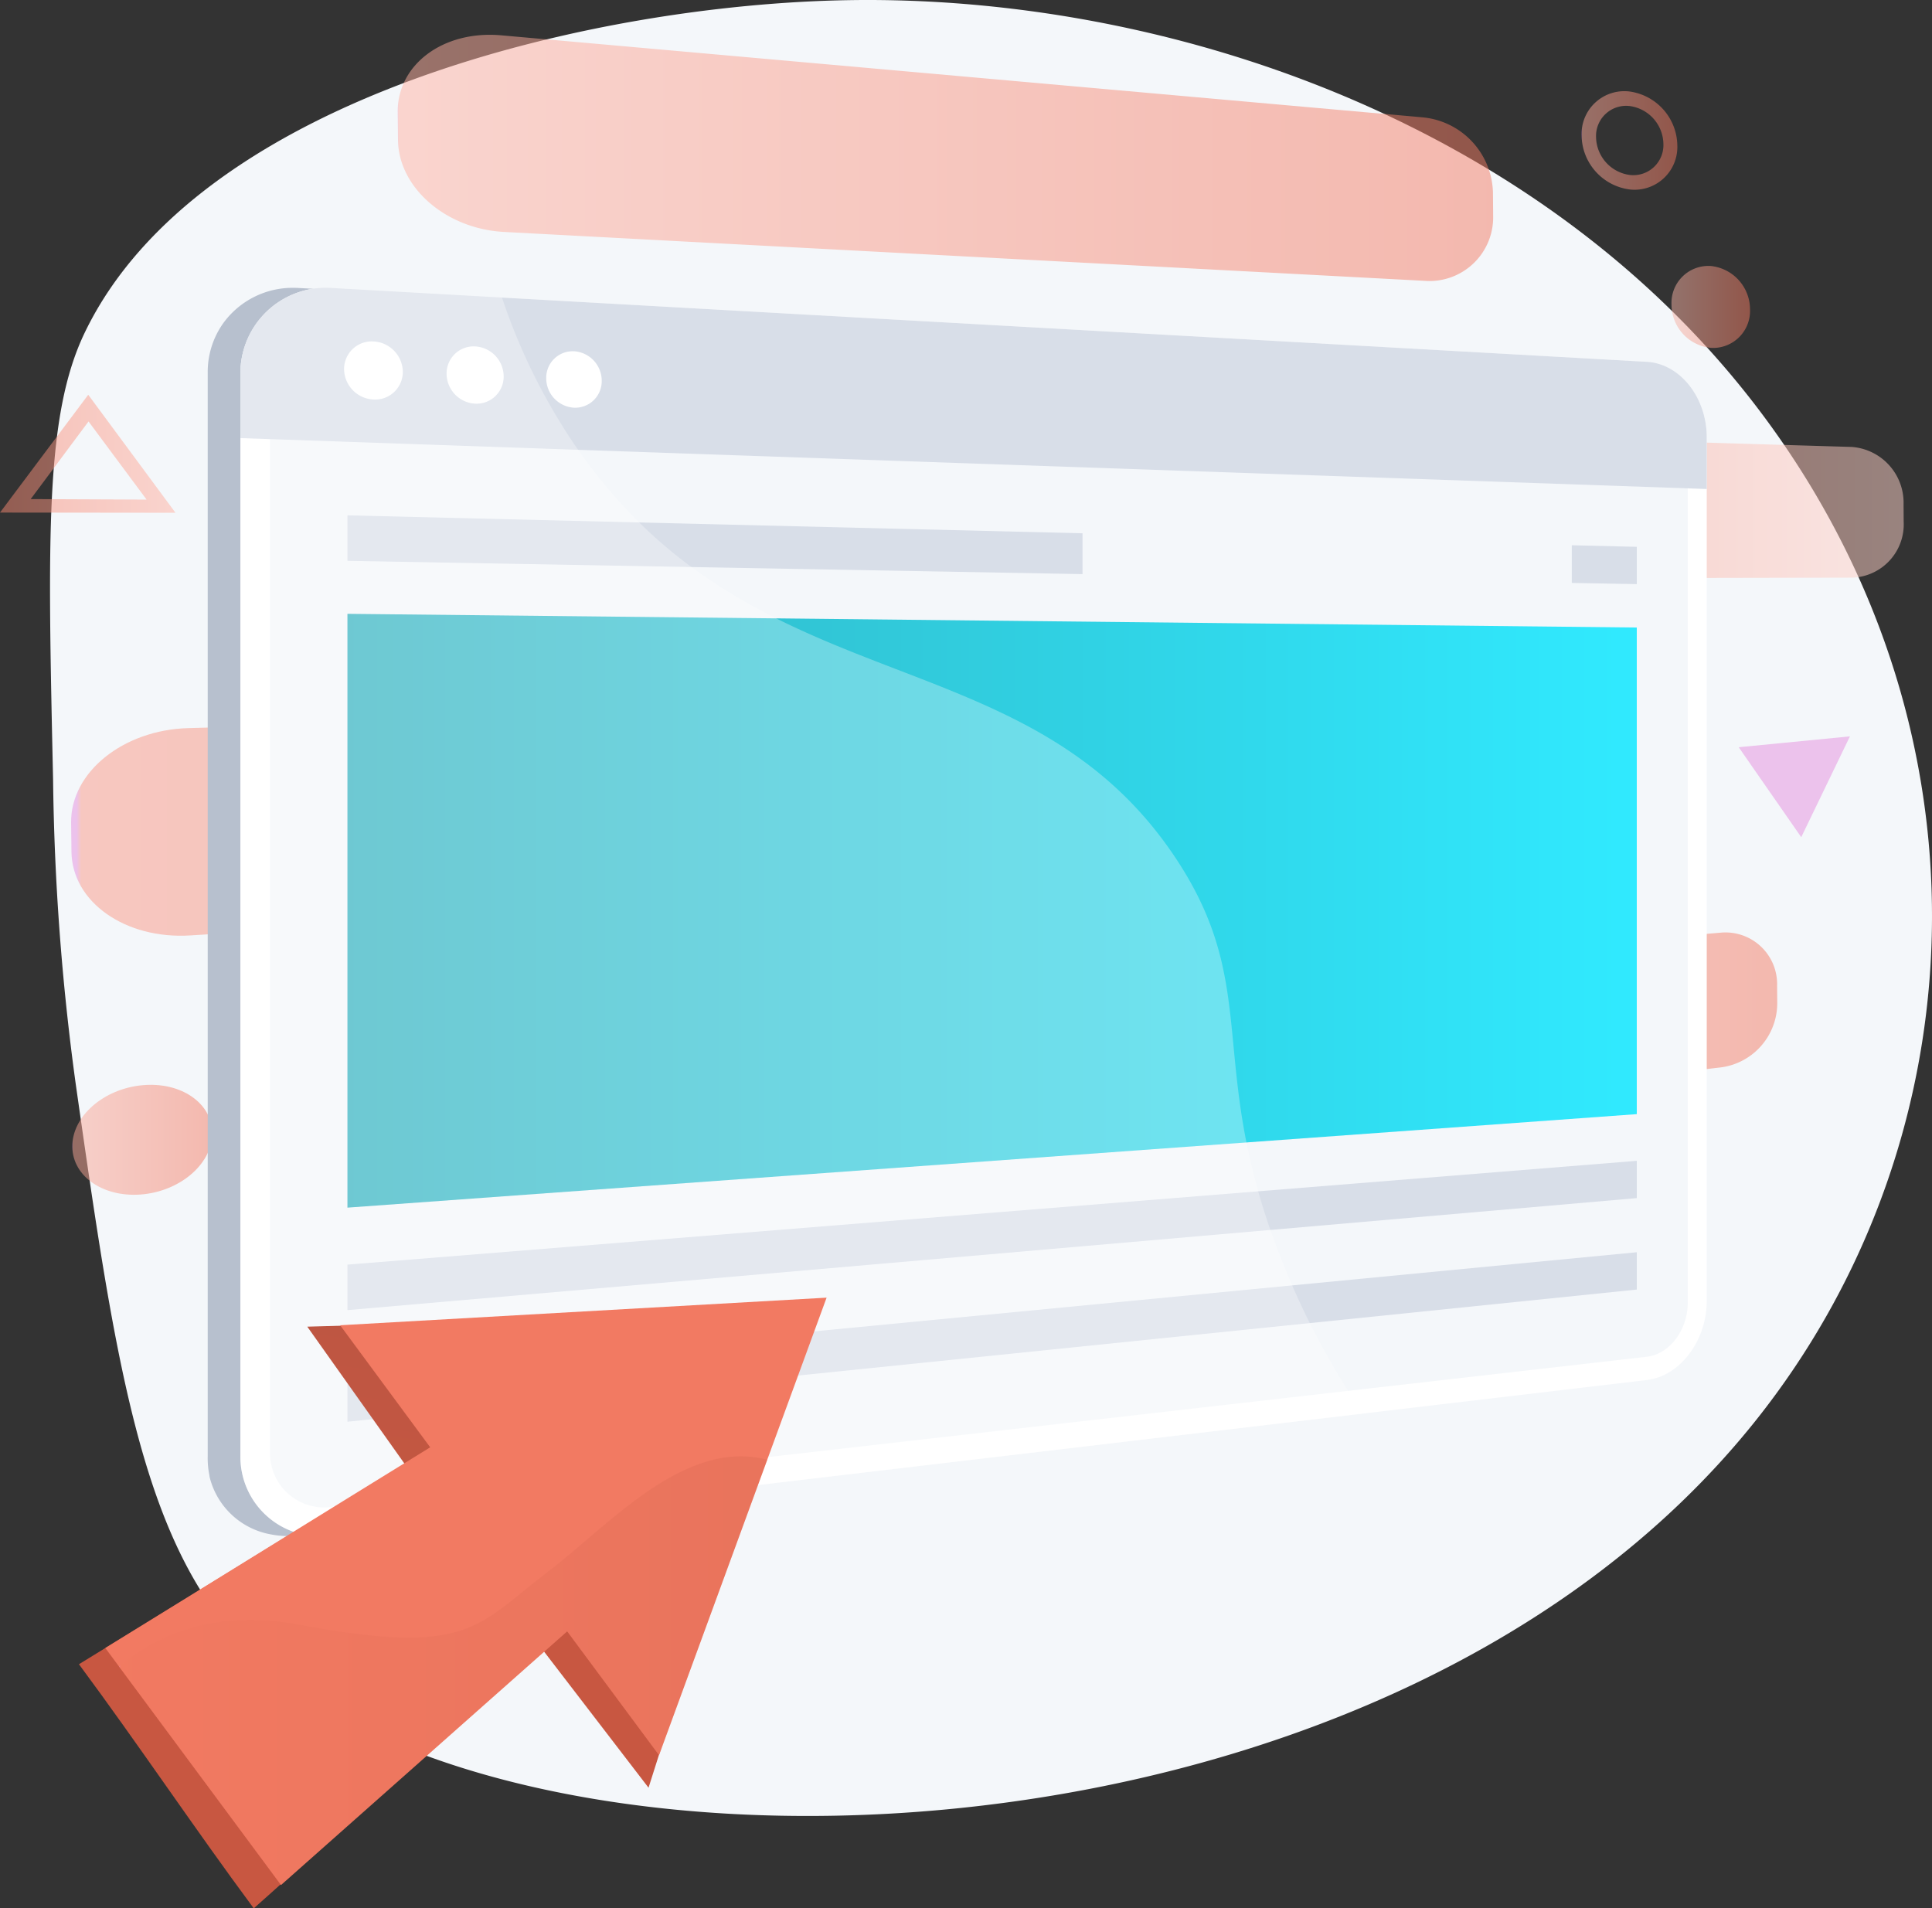 <svg xmlns="http://www.w3.org/2000/svg" xmlns:xlink="http://www.w3.org/1999/xlink" width="207.22" height="204.688" viewBox="0 0 207.22 204.688"><rect x="0" y="0" width="207.22" height="204.688" fill="#333333" stroke="none"/><defs><linearGradient id="linear-gradient" y1="0.5" x2="1" y2="0.5" gradientUnits="objectBoundingBox"><stop offset="0" stop-color="#e38ddd"></stop><stop offset="0.004" stop-color="#ffb2a2"></stop><stop offset="1" stop-color="#f27a62"></stop></linearGradient><linearGradient id="linear-gradient-2" y1="0.5" x2="1" y2="0.5" gradientUnits="objectBoundingBox"><stop offset="0" stop-color="#e38ddd"></stop><stop offset="0.004" stop-color="#f27a62"></stop><stop offset="1" stop-color="#ffd4cb"></stop></linearGradient><linearGradient id="linear-gradient-3" y1="0.5" x2="1" y2="0.5" gradientUnits="objectBoundingBox"><stop offset="0" stop-color="#e38ddd"></stop><stop offset="0.004" stop-color="#ffc6bb"></stop><stop offset="1" stop-color="#f27a62"></stop></linearGradient><linearGradient id="linear-gradient-4" y1="0.5" x2="1" y2="0.5" gradientUnits="objectBoundingBox"><stop offset="0" stop-color="#e38ddd"></stop><stop offset="0.004" stop-color="#f99885"></stop><stop offset="1" stop-color="#f27a62"></stop></linearGradient><linearGradient id="linear-gradient-5" y1="0.5" x2="1" y2="0.5" gradientUnits="objectBoundingBox"><stop offset="0" stop-color="#e38ddd"></stop><stop offset="0.004" stop-color="#f3b3a6"></stop><stop offset="1" stop-color="#f27a62"></stop></linearGradient><linearGradient id="linear-gradient-6" y1="0.5" x2="1" y2="0.5" gradientUnits="objectBoundingBox"><stop offset="0" stop-color="#e38ddd"></stop><stop offset="0.004" stop-color="#f9a999"></stop><stop offset="1" stop-color="#f27a62"></stop></linearGradient><linearGradient id="linear-gradient-7" y1="0.5" x2="1" y2="0.5" gradientUnits="objectBoundingBox"><stop offset="0" stop-color="#e38ddd"></stop><stop offset="0.004" stop-color="#ffae9e"></stop><stop offset="1" stop-color="#f27a62"></stop></linearGradient><linearGradient id="linear-gradient-8" y1="0.5" x2="1" y2="0.5" gradientUnits="objectBoundingBox"><stop offset="0" stop-color="#e38ddd"></stop><stop offset="0.004" stop-color="#f27a62"></stop><stop offset="1" stop-color="#ffb1a1"></stop></linearGradient><linearGradient id="linear-gradient-9" x1="43.88" y1="-8.275" x2="44.784" y2="-8.275" gradientUnits="objectBoundingBox"><stop offset="0" stop-color="#e38ddd"></stop><stop offset="0.004" stop-color="#ffbeb1"></stop><stop offset="1" stop-color="#f27a62"></stop></linearGradient><linearGradient id="linear-gradient-10" y1="0.5" x2="1" y2="0.5" gradientUnits="objectBoundingBox"><stop offset="0" stop-color="#31b1bf"></stop><stop offset="1" stop-color="#30eaff"></stop></linearGradient><linearGradient id="linear-gradient-11" x1="0.65" y1="-0.652" x2="0.466" y2="0.511" gradientUnits="objectBoundingBox"><stop offset="0" stop-color="#af5543"></stop><stop offset="1" stop-color="#c85741"></stop></linearGradient><linearGradient id="linear-gradient-12" x1="0.101" y1="0.263" x2="0.824" y2="0.592" gradientUnits="objectBoundingBox"><stop offset="0" stop-color="#e38ddd"></stop><stop offset="0.004" stop-color="#f27a62"></stop><stop offset="1" stop-color="#f27a62"></stop></linearGradient><linearGradient id="linear-gradient-13" y1="0.5" x2="1" y2="0.5" gradientUnits="objectBoundingBox"><stop offset="0" stop-color="#e38ddd"></stop><stop offset="0.004" stop-color="#f27a62"></stop><stop offset="1" stop-color="#d56650"></stop></linearGradient></defs><g id="Group_935" data-name="Group 935" transform="translate(-1358.205 -208.616)"><path id="Path_2139" data-name="Path 2139" d="M1464.011,208.633c-27.37.458-69.716,10.322-81.905,35.669-4.257,8.853-3.969,21.867-3.392,47.9a261.008,261.008,0,0,0,2.423,32.637c4.1,28.741,6.888,48.307,17.447,59.7,26.458,28.548,122.03,27.723,162.842-23.672,22.263-28.036,25.688-67.919,5.331-100.88C1544.344,223.7,1500.653,208.02,1464.011,208.633Z" transform="translate(-14.816 0)" fill="#f4f7fa"></path><g id="Group_929" data-name="Group 929" transform="translate(1358.205 212.35)" opacity="0.5"><g id="Group_920" data-name="Group 920" transform="translate(42.658 0)"><path id="Path_2140" data-name="Path 2140" d="M1628.6,231.517l-98.84-8.8c-6.242-.555-11.164,3.147-11.108,8.266l.032,2.96c.055,5.116,5.142,9.532,11.377,9.863l98.727,5.243a6.83,6.83,0,0,0,7.357-7.044l-.018-2.376A8.316,8.316,0,0,0,1628.6,231.517Z" transform="translate(-1518.654 -222.662)" fill="url(#linear-gradient)"></path></g><g id="Group_921" data-name="Group 921" transform="translate(121.533 42.134)"><path id="Path_2141" data-name="Path 2141" d="M1897.958,389.376a6,6,0,0,0-5.55-6.168l-69.494-2.067a7.092,7.092,0,0,0-7.593,6.913l.019,2.186c.034,3.942,3.542,7.132,7.742,7.123l69.408-.136a5.717,5.717,0,0,0,5.479-6.013Z" transform="translate(-1815.321 -381.137)" fill="url(#linear-gradient-2)"></path></g><g id="Group_922" data-name="Group 922" transform="translate(102.051 96.278)"><path id="Path_2142" data-name="Path 2142" d="M1830.6,590.486a5.541,5.541,0,0,0-6-5.676l-74.351,6.337c-4.518.385-8.235,4.013-8.2,8.095l.021,2.263c.038,4.081,3.793,6.954,8.308,6.426l74.318-8.683a6.952,6.952,0,0,0,5.92-6.87Z" transform="translate(-1742.045 -584.79)" fill="url(#linear-gradient-3)"></path></g><g id="Group_923" data-name="Group 923" transform="translate(7.627 71.36)"><path id="Path_2143" data-name="Path 2143" d="M1508.959,491.069l-109.5,3c-6.977.191-12.629,4.733-12.565,10.137l.037,3.125c.063,5.4,5.79,9.414,12.76,8.974l109.465-6.917c4.634-.293,8.3-4,8.267-8.293l-.02-2.481C1517.367,494.321,1513.6,490.942,1508.959,491.069Z" transform="translate(-1386.893 -491.066)" fill="url(#linear-gradient-4)"></path></g><g id="Group_924" data-name="Group 924" transform="translate(179.282 24.786)"><path id="Path_2144" data-name="Path 2144" d="M2040.95,320.549a3.968,3.968,0,0,1-4.14,4.135,4.674,4.674,0,0,1-4.28-4.653,3.963,3.963,0,0,1,4.218-4.131A4.685,4.685,0,0,1,2040.95,320.549Z" transform="translate(-2032.531 -315.889)" fill="url(#linear-gradient-5)"></path></g><g id="Group_925" data-name="Group 925" transform="translate(7.756 112.619)"><path id="Path_2145" data-name="Path 2145" d="M1402.386,651.4c.036,3.19-3.23,6.137-7.345,6.588-4.171.457-7.625-1.817-7.664-5.086s3.355-6.23,7.528-6.608C1399.022,645.916,1402.349,648.2,1402.386,651.4Z" transform="translate(-1387.377 -646.249)" fill="url(#linear-gradient-6)"></path></g><g id="Group_926" data-name="Group 926" transform="translate(169.638 6.051)"><path id="Path_2146" data-name="Path 2146" d="M2001.485,255.965a5.918,5.918,0,0,1-5.228-5.769,4.588,4.588,0,0,1,5.151-4.746,5.933,5.933,0,0,1,5.115,5.759A4.591,4.591,0,0,1,2001.485,255.965Zm-.065-8.956a3.229,3.229,0,0,0-3.613,3.341,4.166,4.166,0,0,0,3.667,4.058,3.23,3.23,0,0,0,3.557-3.345A4.173,4.173,0,0,0,2001.42,247.009Z" transform="translate(-1996.257 -245.42)" fill="url(#linear-gradient-7)"></path></g><g id="Group_927" data-name="Group 927" transform="translate(0 38.607)"><path id="Path_2147" data-name="Path 2147" d="M1377.027,380.53l-18.822-.022,9.464-12.637Zm-15.531-1.468,12.432.054-6.226-8.382Z" transform="translate(-1358.205 -367.871)" fill="url(#linear-gradient-8)"></path></g><g id="Group_928" data-name="Group 928" transform="translate(186.489 75.249)"><path id="Path_2148" data-name="Path 2148" d="M2059.638,506.857l11.928-1.164-5.222,10.811Z" transform="translate(-2059.638 -505.693)" fill="url(#linear-gradient-9)"></path></g></g><g id="Group_933" data-name="Group 933" transform="translate(1380.483 239.493)"><path id="Path_2149" data-name="Path 2149" d="M1599.128,340.778c0-4.272-2.838-7.9-6.4-8.1l-140.98-7.914c-.169-.01-.332-.015-.5-.016a9.193,9.193,0,0,0-7.61,3.832,9.038,9.038,0,0,0-1.637,5.326v6.956h0V450.025a9.22,9.22,0,0,0,.149,1.93c.033.154.043.306.084.456a8.256,8.256,0,0,0,6.61,6.054,9.627,9.627,0,0,0,2.918.105l110.532-13.047h0l30.434-3.614c3.564-.421,6.4-4.237,6.4-8.508V346.326h0Z" transform="translate(-1442 -324.752)" fill="#b7c0ce"></path><g id="Group_932" data-name="Group 932" transform="translate(3.505 0)"><path id="Path_2150" data-name="Path 2150" d="M1606.039,332.683l-140.99-7.914a9.166,9.166,0,0,0-9.864,9.142V450.025a8.532,8.532,0,0,0,9.864,8.531l140.99-16.661c3.564-.421,6.423-4.222,6.423-8.494V340.778C1612.463,336.507,1609.6,332.883,1606.039,332.683Z" transform="translate(-1455.185 -324.753)" fill="#fff"></path><path id="Path_2151" data-name="Path 2151" d="M1473.822,463.958a5.813,5.813,0,0,1-6.687-5.81V342.509a6.246,6.246,0,0,1,6.687-6.225l140.99,7.353c2.426.127,4.386,2.6,4.386,5.511v92.927c0,2.913-1.96,5.506-4.386,5.783Z" transform="translate(-1463.958 -333.212)" fill="#f4f7fa"></path><path id="Path_2152" data-name="Path 2152" d="M1606.039,332.683l-140.99-7.914a9.166,9.166,0,0,0-9.864,9.142v6.956l157.277,5.46v-5.548C1612.463,336.507,1609.6,332.883,1606.039,332.683Z" transform="translate(-1455.185 -324.753)" fill="#d8dee8"></path><path id="Path_2153" data-name="Path 2153" d="M1503.316,349.606a2.97,2.97,0,0,1-3.138,2.975,3.309,3.309,0,0,1-3.164-3.257,2.969,2.969,0,0,1,3.164-2.973A3.31,3.31,0,0,1,1503.316,349.606Z" transform="translate(-1485.893 -340.605)" fill="#fff"></path><path id="Path_2154" data-name="Path 2154" d="M1544.5,351.566a2.906,2.906,0,0,1-3.049,2.934,3.237,3.237,0,0,1-3.074-3.208,2.905,2.905,0,0,1,3.074-2.933A3.239,3.239,0,0,1,1544.5,351.566Z" transform="translate(-1516.261 -342.08)" fill="#fff"></path><path id="Path_2155" data-name="Path 2155" d="M1584.526,353.472a2.846,2.846,0,0,1-2.964,2.894,3.169,3.169,0,0,1-2.988-3.161,2.844,2.844,0,0,1,2.988-2.893A3.171,3.171,0,0,1,1584.526,353.472Z" transform="translate(-1545.77 -343.513)" fill="#fff"></path><path id="Path_2156" data-name="Path 2156" d="M1636.661,509.917l-138.291,10.03V456.255l138.291,1.469Z" transform="translate(-1486.888 -421.293)" fill="url(#linear-gradient-10)"></path><path id="Path_2157" data-name="Path 2157" d="M1636.661,680.923,1498.37,692.938v-4.88l138.291-11.134Z" transform="translate(-1486.888 -583.292)" fill="#d8dee8"></path><path id="Path_2158" data-name="Path 2158" d="M1636.661,717.824,1498.37,732V727.12l138.291-13.3Z" transform="translate(-1486.888 -610.383)" fill="#d8dee8"></path><g id="Group_930" data-name="Group 930" transform="translate(11.482 24.398)"><path id="Path_2159" data-name="Path 2159" d="M1577.214,418.444l-78.844-1.925V421.4l78.844,1.423Z" transform="translate(-1498.37 -416.519)" fill="#d8dee8"></path><path id="Path_2160" data-name="Path 2160" d="M1992.293,428.58v4.044l6.972.126v-4Z" transform="translate(-1860.974 -425.373)" fill="#d8dee8"></path></g><g id="Group_931" data-name="Group 931" opacity="0.3" style="mix-blend-mode: soft-light;isolation: isolate"><path id="Path_2161" data-name="Path 2161" d="M1555.564,386.009c-16.172-24.494-45.369-16.066-64.674-44.641a64.609,64.609,0,0,1-7.647-15.578l-18.194-1.021a9.166,9.166,0,0,0-9.864,9.142V450.025a8.532,8.532,0,0,0,9.864,8.531l110.534-13.062a84.2,84.2,0,0,1-8.135-15.036C1558.285,408.509,1565.087,400.433,1555.564,386.009Z" transform="translate(-1455.185 -324.753)" fill="#fff"></path></g></g></g><g id="Group_934" data-name="Group 934" transform="translate(1366.672 347.802)"><path id="Path_2162" data-name="Path 2162" d="M1414.542,739.644l10.453,14.73c-11.753,7.237-23.19,14.24-34.943,21.477,6.25,8.425,12.5,17.759,18.749,26.184,10.335-9.148,20.355-18.971,30.691-28.119l11.652,15.18,16.174-50.969Z" transform="translate(-1390.051 -736.533)" fill="url(#linear-gradient-11)"></path><path id="Path_2163" data-name="Path 2163" d="M1478.045,732.13l-6.367,17.388L1460.073,781.2l-9.853-13.283c-10.337,9.149-20.358,18.06-30.692,27.209-5.764-7.769-11.611-15.662-17.388-23.45l-1.459-1.97c11.754-7.237,23.1-14.288,34.847-21.525l-9.659-13.091Z" transform="translate(-1397.854 -732.13)" fill="url(#linear-gradient-12)"></path><path id="Path_2164" data-name="Path 2164" d="M1475.708,796.51,1464.1,828.194l-9.853-13.283c-10.337,9.149-20.358,18.06-30.692,27.209-5.764-7.769-11.61-15.662-17.388-23.45,4.052-3.35,10.286-6.16,19.23-4.488,18.478,3.456,19.142.133,26.853-5.716C1458.629,803.63,1466.823,794.157,1475.708,796.51Z" transform="translate(-1401.885 -779.123)" opacity="0.3" fill="url(#linear-gradient-13)" style="mix-blend-mode: multiply;isolation: isolate"></path></g></g></svg>